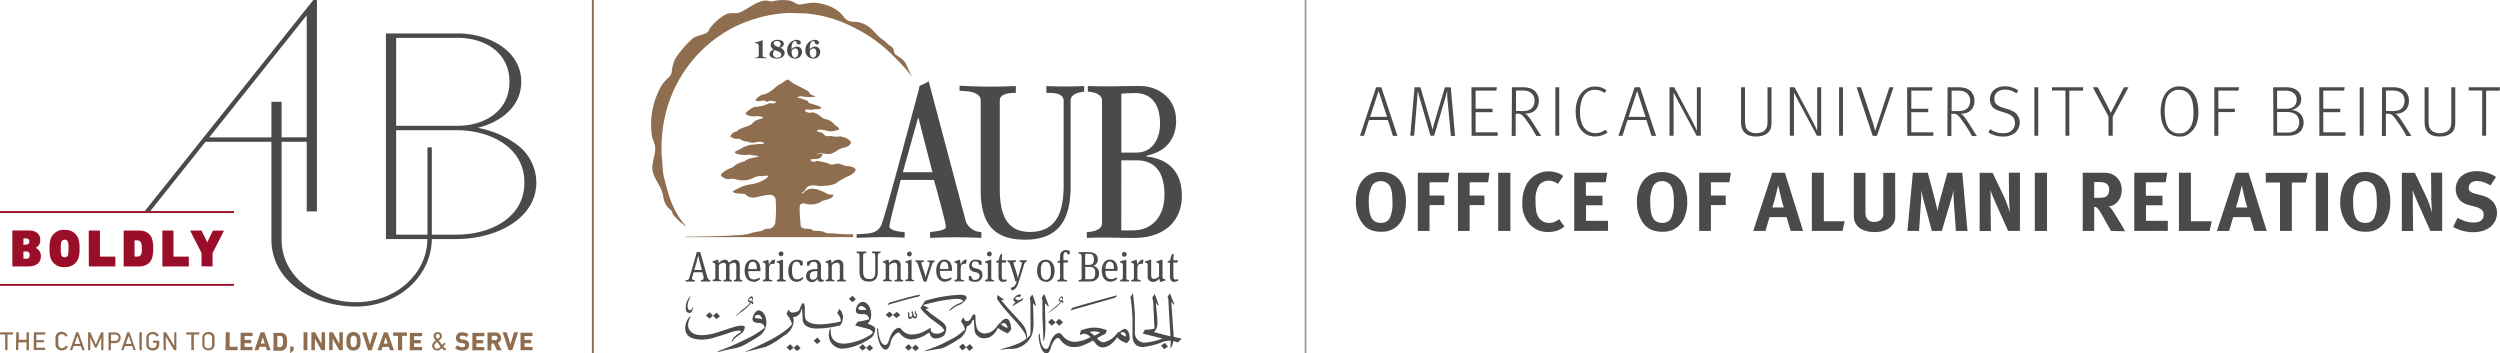 <svg xmlns="http://www.w3.org/2000/svg" viewBox="0 0 687.5 97.09"><defs><style>.cls-1{fill:#4a4a49;}.cls-2{fill:#8f6d4f;}.cls-3{fill:#9a0e29;}.cls-4{fill:#a0a09f;}</style></defs><g id="Layer_2" data-name="Layer 2"><g id="Layer_1-2" data-name="Layer 1"><path class="cls-1" d="M386.63,55.44a11.11,11.11,0,0,1-.91,4.67A6.26,6.26,0,0,1,383.06,63a6,6,0,0,1-1.46.56,7.32,7.32,0,0,1-1.74.17,7.56,7.56,0,0,1-3-.53,5.32,5.32,0,0,1-2.15-1.72,9.37,9.37,0,0,1-1.84-5.93,10.35,10.35,0,0,1,.94-4.56,6.45,6.45,0,0,1,2.67-2.92,5.93,5.93,0,0,1,1.56-.59,7.82,7.82,0,0,1,1.75-.19,7.08,7.08,0,0,1,2.86.56,6.13,6.13,0,0,1,2.18,1.62,7.37,7.37,0,0,1,1.36,2.56A11,11,0,0,1,386.63,55.44Zm-3.71.09a18.86,18.86,0,0,0-.1-2.14,8.43,8.43,0,0,0-.31-1.56,3.11,3.11,0,0,0-.3-.66,2.61,2.61,0,0,0-.55-.66,3.52,3.52,0,0,0-.83-.5,2.81,2.81,0,0,0-1.13-.21,3,3,0,0,0-1.47.38,2.6,2.6,0,0,0-1,1,9.52,9.52,0,0,0-.81,4.38c0,2.77.48,4.5,1.43,5.17a3.13,3.13,0,0,0,1.91.55A2.55,2.55,0,0,0,382.17,60,9.67,9.67,0,0,0,382.92,55.53Z"/><path class="cls-1" d="M398.21,50.12h-5.09v3.66h4.07V56.4h-4.07v7.11H389.9v-16h8.67Z"/><path class="cls-1" d="M409.24,50.12h-5.09v3.66h4.07V56.4h-4.07v7.11h-3.22v-16h8.67Z"/><path class="cls-1" d="M412,63.51v-16h3.36v16Z"/><path class="cls-1" d="M430.22,62.29a6.56,6.56,0,0,1-2,1.14,7.49,7.49,0,0,1-2.43.36,6.6,6.6,0,0,1-5.22-2.21,8.26,8.26,0,0,1-1.93-5.73,10.46,10.46,0,0,1,1.08-5,7,7,0,0,1,2.55-2.72,6.77,6.77,0,0,1,3.57-1,7.56,7.56,0,0,1,2.29.35,5,5,0,0,1,1.76.92l-1.45,2.18a4.27,4.27,0,0,0-2.56-.9,3.49,3.49,0,0,0-1.54.37,3,3,0,0,0-1.17,1,7.47,7.47,0,0,0-.9,4.12,18.17,18.17,0,0,0,.15,2.63,4.86,4.86,0,0,0,.52,1.65A3.29,3.29,0,0,0,426,61.3a3.94,3.94,0,0,0,1.37-.23,4.71,4.71,0,0,0,1.37-.8Z"/><path class="cls-1" d="M432.91,63.51v-16H442l-.41,2.62h-5.47v3.7h4.57v2.62h-4.53v4.28h6.05v2.76Z"/><path class="cls-1" d="M464,55.44a11,11,0,0,1-.91,4.67A6.24,6.24,0,0,1,460.44,63a6,6,0,0,1-1.46.56,7.43,7.43,0,0,1-1.74.17,7.61,7.61,0,0,1-3.05-.53A5.39,5.39,0,0,1,452,61.51a9.43,9.43,0,0,1-1.84-5.93,10.49,10.49,0,0,1,.94-4.56,6.45,6.45,0,0,1,2.67-2.92,6.14,6.14,0,0,1,1.57-.59,7.76,7.76,0,0,1,1.75-.19,7.12,7.12,0,0,1,2.86.56,6.1,6.1,0,0,1,2.17,1.62,7.23,7.23,0,0,1,1.37,2.56A11.31,11.31,0,0,1,464,55.44Zm-3.7.09c0-.83,0-1.54-.1-2.14a8.37,8.37,0,0,0-.32-1.56,3.6,3.6,0,0,0-.29-.66,2.66,2.66,0,0,0-.56-.66,3.45,3.45,0,0,0-.82-.5,2.85,2.85,0,0,0-1.13-.21,2.93,2.93,0,0,0-1.47.38,2.63,2.63,0,0,0-1,1,9.66,9.66,0,0,0-.8,4.38c0,2.77.47,4.5,1.43,5.17a3.13,3.13,0,0,0,1.91.55A2.56,2.56,0,0,0,459.55,60,9.67,9.67,0,0,0,460.3,55.53Z"/><path class="cls-1" d="M475.58,50.12H470.5v3.66h4.07V56.4H470.5v7.11h-3.22v-16H476Z"/><path class="cls-1" d="M492.44,63.51l-1.13-3.79h-4.69l-1.12,3.79h-3.36l5.24-16h3.47l5,16Zm-1.91-6.46-.15-.5c-.07-.23-.15-.51-.24-.83s-.18-.64-.26-1-.16-.65-.22-.92L489,51q0,.14-.12.48c-.06.23-.12.5-.19.79s-.14.61-.23.94-.15.61-.22.87c-.15.58-.29,1.09-.41,1.52s-.27.91-.44,1.45Z"/><path class="cls-1" d="M506.7,63.51h-8.44v-16h3.29V60.84h5.73Z"/><path class="cls-1" d="M521.19,58.29c0,.38,0,.7,0,.94s0,.45,0,.62a3.16,3.16,0,0,1-.06.47c0,.15-.08.31-.14.48a4,4,0,0,1-.54,1,4.28,4.28,0,0,1-1,1,6,6,0,0,1-1.61.73,7.81,7.81,0,0,1-2.24.29,8.23,8.23,0,0,1-3.15-.54,4.08,4.08,0,0,1-2-1.6,3,3,0,0,1-.33-.6,3.2,3.2,0,0,1-.21-.64,5.48,5.48,0,0,1-.11-.77,9.91,9.91,0,0,1,0-1V47.53H513V58a7.66,7.66,0,0,0,.07,1.19,1.93,1.93,0,0,0,.21.72,2.23,2.23,0,0,0,2.18,1.1,2.66,2.66,0,0,0,1.69-.5,2,2,0,0,0,.75-1.36,2.92,2.92,0,0,0,0-.51V47.53h3.27Z"/><path class="cls-1" d="M537.87,63.51l-.6-8.53c0-.51-.06-1-.08-1.39s0-.85,0-1.28c-.09.46-.18.86-.26,1.21s-.2.76-.34,1.25L534,63.51h-2.73L529,55.12c-.11-.4-.22-.86-.34-1.36s-.23-.95-.3-1.38c0,.44,0,.89,0,1.33s0,1-.07,1.45l-.55,8.35h-3.2l1.5-16h4.11l2.1,8c.07.29.14.55.19.77s.1.43.14.62l.12.56c0,.19.07.38.1.58.14-.8.33-1.66.57-2.6l2.17-7.93h4.09l1.43,16Z"/><path class="cls-1" d="M552.24,63.51l-2.74-6.12c-.23-.5-.46-1-.68-1.53l-.63-1.47c-.2-.47-.38-.89-.53-1.28s-.24-.66-.32-.87c0,.29,0,.62.07,1s0,.77,0,1.17,0,.8,0,1.19,0,.75,0,1.09l.09,6.83h-3.1v-16h3.56l3.06,6.39c.4.86.75,1.68,1,2.47s.53,1.48.7,2.06q0-.47-.09-1.05c0-.39-.06-.79-.08-1.19s-.05-.8-.06-1.18,0-.7,0-1l-.07-6.53h3.06v16Z"/><path class="cls-1" d="M559.57,63.51v-16h3.36v16Z"/><path class="cls-1" d="M580.55,63.51c-.16-.26-.29-.49-.4-.69l-.35-.59c-.11-.19-.23-.39-.34-.61s-.25-.46-.41-.73l-1-1.8c-.27-.47-.5-.85-.7-1.15a4.16,4.16,0,0,0-.52-.65,1.26,1.26,0,0,0-.42-.31,1.62,1.62,0,0,0-.51-.14v6.67h-3.15v-16h6a5.37,5.37,0,0,1,1.92.33,4.23,4.23,0,0,1,1.48,1,4.3,4.3,0,0,1,1,1.49,5.3,5.3,0,0,1,.33,1.92,5,5,0,0,1-.28,1.69,4.53,4.53,0,0,1-.75,1.39,3.81,3.81,0,0,1-1.14,1,3,3,0,0,1-1.4.38,3,3,0,0,1,.38.32l.29.35a7.84,7.84,0,0,1,.53.75c.22.33.45.7.7,1.1s.52.83.78,1.27.53.86.76,1.26l.65,1.09c.19.33.33.57.42.74ZM580,52.29a1.84,1.84,0,0,0-1.15-2,2.79,2.79,0,0,0-.75-.17,8.49,8.49,0,0,0-1.07-.06H575.9v4.33H577a7.71,7.71,0,0,0,1.57-.12,1.83,1.83,0,0,0,.85-.41A2.11,2.11,0,0,0,580,52.29Z"/><path class="cls-1" d="M586.93,63.51v-16H596l-.42,2.62h-5.47v3.7h4.58v2.62h-4.54v4.28h6v2.76Z"/><path class="cls-1" d="M607.65,63.51h-8.44v-16h3.29V60.84h5.72Z"/><path class="cls-1" d="M619.93,63.51l-1.13-3.79h-4.69L613,63.51h-3.35l5.24-16h3.47l5,16ZM618,57.05l-.15-.5c-.07-.23-.15-.51-.24-.83s-.18-.64-.26-1-.16-.65-.22-.92L616.5,51q0,.14-.12.48c-.06.23-.12.5-.19.79s-.14.61-.23.94-.15.61-.22.87c-.15.58-.29,1.09-.41,1.52s-.27.91-.44,1.45Z"/><path class="cls-1" d="M634.08,50.19h-3.82V63.51H627V50.19h-3.91V47.53h11.53Z"/><path class="cls-1" d="M636.85,63.51v-16h3.36v16Z"/><path class="cls-1" d="M657.32,55.44a11,11,0,0,1-.91,4.67A6.26,6.26,0,0,1,653.75,63a5.84,5.84,0,0,1-1.46.56,7.28,7.28,0,0,1-1.73.17,7.58,7.58,0,0,1-3-.53,5.32,5.32,0,0,1-2.15-1.72,9.37,9.37,0,0,1-1.84-5.93,10.35,10.35,0,0,1,.94-4.56,6.45,6.45,0,0,1,2.67-2.92,6.07,6.07,0,0,1,1.56-.59,7.82,7.82,0,0,1,1.75-.19,7.08,7.08,0,0,1,2.86.56,6,6,0,0,1,2.18,1.62,7.39,7.39,0,0,1,1.37,2.56A11.31,11.31,0,0,1,657.32,55.44Zm-3.7.09a18.63,18.63,0,0,0-.11-2.14,8.43,8.43,0,0,0-.31-1.56,3.11,3.11,0,0,0-.3-.66,2.61,2.61,0,0,0-.55-.66,3.52,3.52,0,0,0-.83-.5,2.8,2.8,0,0,0-1.12-.21,3,3,0,0,0-1.48.38,2.6,2.6,0,0,0-1,1,9.53,9.53,0,0,0-.8,4.38c0,2.77.47,4.5,1.42,5.17a3.15,3.15,0,0,0,1.91.55A2.57,2.57,0,0,0,652.87,60,9.67,9.67,0,0,0,653.62,55.53Z"/><path class="cls-1" d="M668.35,63.51l-2.74-6.12c-.23-.5-.46-1-.68-1.53l-.63-1.47c-.2-.47-.38-.89-.53-1.28s-.25-.66-.32-.87c0,.29,0,.62.07,1s0,.77,0,1.17,0,.8,0,1.19,0,.75,0,1.09l.09,6.83h-3.1v-16h3.56l3.06,6.39c.4.86.75,1.68,1,2.47s.53,1.48.7,2.06q0-.47-.09-1.05c0-.39-.06-.79-.08-1.19s0-.8-.06-1.18,0-.7,0-1l-.06-6.53h3.06v16Z"/><path class="cls-1" d="M686.67,58.47a5.12,5.12,0,0,1-.47,2.21,4.89,4.89,0,0,1-1.33,1.7,6.12,6.12,0,0,1-2.09,1.1,9.15,9.15,0,0,1-2.71.38,11,11,0,0,1-2.81-.38,11.41,11.41,0,0,1-2.64-1.07l1.2-2.51a13.94,13.94,0,0,0,2.15.94,7,7,0,0,0,2.24.35c1.87,0,2.8-.73,2.8-2.19,0-1-.69-1.68-2.09-2.07l-1.77-.48a6.85,6.85,0,0,1-1.95-.81,3.56,3.56,0,0,1-1.2-1.21,4.54,4.54,0,0,1-.67-2.44,4.77,4.77,0,0,1,.42-2,4.45,4.45,0,0,1,1.17-1.56,5.36,5.36,0,0,1,1.82-1,7.15,7.15,0,0,1,2.32-.36,9.6,9.6,0,0,1,2.87.43,8.44,8.44,0,0,1,2.47,1.18L684.88,51a9.54,9.54,0,0,0-2-.94,5.84,5.84,0,0,0-1.76-.28,2.47,2.47,0,0,0-1.61.52,1.67,1.67,0,0,0-.62,1.32,1.29,1.29,0,0,0,.38,1,3.34,3.34,0,0,0,1.39.63l1.93.53a5.8,5.8,0,0,1,3,1.75A4.49,4.49,0,0,1,686.67,58.47Z"/><path class="cls-1" d="M378.43,24h1.44l4.43,13.37h-1.25L381.67,33h-5.19l-1.38,4.34H374Zm3,8.13L379.11,25l-2.32,7.14Z"/><path class="cls-1" d="M389,24h1.62l2.9,10c.13.46.23.85.31,1.19l.12.57s0-.23.11-.56.16-.7.28-1.1l3-10.08h1.62l1.18,13.37H399L398,26.71c0-.05,0-.17,0-.35a5.54,5.54,0,0,1,0-.59c0-.21,0-.4,0-.56s0-.26,0-.28l-.06.21c0,.11-.06.24-.11.41s-.09.33-.13.52-.1.37-.15.54l-3.16,10.72h-1l-3-10.41c-.1-.32-.18-.59-.23-.81s-.1-.39-.14-.52-.07-.25-.09-.35a1.83,1.83,0,0,0-.06-.25l-.12,1.91-.86,10.43h-1.07Z"/><path class="cls-1" d="M404.65,24h7l-.15.91h-5.7v5h4.66v.95h-4.66v5.54h6.07v.95h-7.18Z"/><path class="cls-1" d="M415.78,24h2.77a7.54,7.54,0,0,1,2.07.22,3.6,3.6,0,0,1,1.24.62,2.35,2.35,0,0,1,.46.44,4.31,4.31,0,0,1,.42.63,3.52,3.52,0,0,1,.31.79,3.6,3.6,0,0,1,.12,1,3.93,3.93,0,0,1-.27,1.5,3,3,0,0,1-.74,1.13A3.26,3.26,0,0,1,421,31a4.39,4.39,0,0,1-1.49.24h-.14a3.73,3.73,0,0,1,.44.29,3.44,3.44,0,0,1,.4.37,5.47,5.47,0,0,1,.4.5q.21.28.48.69l.75,1.16.82,1.29.72,1.14.46.7h-1.38l-.42-.79c-.22-.38-.47-.81-.77-1.29s-.62-1-1-1.49-.67-1-1-1.4a4.9,4.9,0,0,0-.8-.83,1.71,1.71,0,0,0-1.06-.32h-.6v6.12h-1.09Zm2.75,6.55a6.13,6.13,0,0,0,1.56-.17,2.72,2.72,0,0,0,1-.49,2.28,2.28,0,0,0,.64-.86A3.32,3.32,0,0,0,422,27.6a2.64,2.64,0,0,0-.37-1.38,2.36,2.36,0,0,0-.9-.88,3,3,0,0,0-.86-.33,5.71,5.71,0,0,0-1.29-.12h-1.69v5.62Z"/><path class="cls-1" d="M427.72,24h1.07V37.33h-1.07Z"/><path class="cls-1" d="M438.62,37.53a5.11,5.11,0,0,1-2.07-.42,4.91,4.91,0,0,1-1.78-1.41,6.08,6.08,0,0,1-1.1-2.22,10.37,10.37,0,0,1-.36-2.8,10.23,10.23,0,0,1,.31-2.52,7.15,7.15,0,0,1,.88-2.06,5,5,0,0,1,1.76-1.69,4.56,4.56,0,0,1,2.36-.61,5,5,0,0,1,3.19,1.05l-.58.73A4.37,4.37,0,0,0,440,24.9a4.57,4.57,0,0,0-1.39-.2,3.56,3.56,0,0,0-2,.55,3.9,3.9,0,0,0-1.37,1.63,7.67,7.67,0,0,0-.53,1.71,10.83,10.83,0,0,0-.21,2.25,9.76,9.76,0,0,0,.18,2,5.55,5.55,0,0,0,.5,1.49,3.85,3.85,0,0,0,1.53,1.75,4.13,4.13,0,0,0,2.06.53,4.36,4.36,0,0,0,1.42-.23,5.46,5.46,0,0,0,1.29-.7l.61.76a6.33,6.33,0,0,1-1.65.81A6.23,6.23,0,0,1,438.62,37.53Z"/><path class="cls-1" d="M449.52,24H451l4.43,13.37h-1.25L452.75,33h-5.18l-1.39,4.34h-1.11Zm3,8.13L450.2,25l-2.32,7.14Z"/><path class="cls-1" d="M459.12,24h1.3l5.09,9.57.39.8c.14.27.27.52.37.75s.19.42.26.58a2,2,0,0,0,.11.25l0-.37c0-.26,0-.57,0-.92s0-.71,0-1.09,0-.68,0-.91l0-8.66h1.09V37.33h-1.17l-5.07-9.47q-.57-1.08-.9-1.74l-.35-.74s0,.14,0,.33,0,.46,0,.75,0,.6,0,.92,0,.59,0,.81l0,9.14h-1.13Z"/><path class="cls-1" d="M482.91,37.53a5,5,0,0,1-2.28-.43,3.39,3.39,0,0,1-1.33-1.25,2.94,2.94,0,0,1-.42-1.16,8.33,8.33,0,0,1-.09-1.18V24h1.09v9.16a8.25,8.25,0,0,0,.09,1.19,3.09,3.09,0,0,0,.3,1,2.06,2.06,0,0,0,.33.43,2.55,2.55,0,0,0,.54.41,3,3,0,0,0,.77.31,4.64,4.64,0,0,0,1,.11,4,4,0,0,0,1.58-.26,2.24,2.24,0,0,0,1-.71,2.65,2.65,0,0,0,.47-1,7.12,7.12,0,0,0,.11-1.26V24h1.1v9.49A7,7,0,0,1,487,35.2a2.62,2.62,0,0,1-.73,1.22,3.83,3.83,0,0,1-1.34.82A6,6,0,0,1,482.91,37.53Z"/><path class="cls-1" d="M492.2,24h1.31l5.09,9.57.39.8c.14.27.26.52.37.75l.25.58a.89.89,0,0,0,.12.25l0-.37c0-.26,0-.57,0-.92s0-.71,0-1.09,0-.68,0-.91l0-8.66h1.09V37.33h-1.17l-5.07-9.47-.89-1.74c-.2-.4-.32-.65-.36-.74s0,.14,0,.33,0,.46,0,.75,0,.6,0,.92,0,.59,0,.81l0,9.14H492.2Z"/><path class="cls-1" d="M505.75,24h1.07V37.33h-1.07Z"/><path class="cls-1" d="M510.56,24h1.21L515,33.61c.08.23.15.47.22.72l.2.71c.06.23.11.44.15.62s.08.31.11.39q0-.19.24-.84l.48-1.46L519.59,24h1.13l-4.56,13.37H515Z"/><path class="cls-1" d="M524.46,24h7l-.16.91h-5.69v5h4.66v.95h-4.66v5.54h6.06v.95h-7.17Z"/><path class="cls-1" d="M535.58,24h2.77a7.57,7.57,0,0,1,2.08.22,3.69,3.69,0,0,1,1.24.62,2.67,2.67,0,0,1,.46.44,4.31,4.31,0,0,1,.42.63,3.52,3.52,0,0,1,.31.79,3.62,3.62,0,0,1,.11,1,3.93,3.93,0,0,1-.26,1.5,3,3,0,0,1-.74,1.13,3.26,3.26,0,0,1-1.15.7,4.44,4.44,0,0,1-1.49.24h-.14a4.78,4.78,0,0,1,.44.29,3.44,3.44,0,0,1,.4.37c.13.15.26.31.4.5s.3.42.48.69l.75,1.16.82,1.29.72,1.14c.21.34.37.57.46.7h-1.39c-.06-.14-.2-.4-.42-.79s-.47-.81-.77-1.29-.62-1-1-1.49-.67-1-1-1.4a4.54,4.54,0,0,0-.8-.83,1.66,1.66,0,0,0-1.05-.32h-.6v6.12h-1.1Zm2.75,6.55a6,6,0,0,0,1.56-.17,2.77,2.77,0,0,0,1-.49,2.39,2.39,0,0,0,.64-.86,3.32,3.32,0,0,0,.25-1.39,2.55,2.55,0,0,0-.37-1.38,2.27,2.27,0,0,0-.89-.88,3.09,3.09,0,0,0-.86-.33,5.77,5.77,0,0,0-1.29-.12H536.7v5.62Z"/><path class="cls-1" d="M550.81,37.55a7.75,7.75,0,0,1-2.11-.28,7.31,7.31,0,0,1-1.89-.87l.49-.88a5.87,5.87,0,0,0,3.51,1.11,5.24,5.24,0,0,0,1.29-.14,3.08,3.08,0,0,0,1-.5,2.55,2.55,0,0,0,1-2.17,2.3,2.3,0,0,0-.69-1.77,3.81,3.81,0,0,0-.81-.58,5.39,5.39,0,0,0-1-.39l-1.34-.43a9.87,9.87,0,0,1-1.33-.51,3.12,3.12,0,0,1-.9-.64,3,3,0,0,1-.6-1,3.6,3.6,0,0,1-.2-1.2,3.37,3.37,0,0,1,.31-1.47,3.21,3.21,0,0,1,.84-1.12,4.06,4.06,0,0,1,1.29-.72,5,5,0,0,1,1.62-.26,6.24,6.24,0,0,1,2,.3,6.56,6.56,0,0,1,1.72.85l-.48.8a7.79,7.79,0,0,0-1.54-.79,4.94,4.94,0,0,0-1.6-.24,3.37,3.37,0,0,0-2.11.63,2.19,2.19,0,0,0-.82,1.81,3,3,0,0,0,.12.87,1.6,1.6,0,0,0,.45.73,4.37,4.37,0,0,0,1.77.91l1.47.47a7.37,7.37,0,0,1,1.28.53,3.33,3.33,0,0,1,1,.74,3.67,3.67,0,0,1,.63,1.05,3.45,3.45,0,0,1,.25,1.29,3.66,3.66,0,0,1-.42,1.73,3.69,3.69,0,0,1-1.2,1.35A5.13,5.13,0,0,1,550.81,37.55Z"/><path class="cls-1" d="M559.45,24h1.07V37.33h-1.07Z"/><path class="cls-1" d="M568,24.89h-3.7V24h8.6l-.08.93h-3.75V37.33H568Z"/><path class="cls-1" d="M579.82,32,575.51,24h1.37l3,5.79c0,.09.14.27.25.53l.33.72.63-1.25,3-5.79h1.25L581,32.09v5.24h-1.15Z"/><path class="cls-1" d="M599.28,37.55a4.58,4.58,0,0,1-1.26-.16,4.19,4.19,0,0,1-1-.42,4.3,4.3,0,0,1-.84-.61,5.07,5.07,0,0,1-.66-.74,6.56,6.56,0,0,1-1-2.14,11.46,11.46,0,0,1,0-5.58,7.3,7.3,0,0,1,.9-2.07,4.85,4.85,0,0,1,1.55-1.47,4.39,4.39,0,0,1,2.37-.6,4.62,4.62,0,0,1,1.51.22,4.53,4.53,0,0,1,1.15.54,4.29,4.29,0,0,1,.84.72,6.14,6.14,0,0,1,1.43,2.82,12.36,12.36,0,0,1,.28,2.74,9.9,9.9,0,0,1-.4,3,5.76,5.76,0,0,1-1.22,2.11,5.91,5.91,0,0,1-1.45,1.18A4.16,4.16,0,0,1,599.28,37.55Zm.06-.86a3.12,3.12,0,0,0,1.78-.46,3.86,3.86,0,0,0,1.12-1.08,5.3,5.3,0,0,0,.72-1.67A10.73,10.73,0,0,0,603.2,31a14.07,14.07,0,0,0-.19-2.52,6.29,6.29,0,0,0-.55-1.79,3.5,3.5,0,0,0-.46-.72,3.4,3.4,0,0,0-.67-.64,3.53,3.53,0,0,0-.91-.46,3.86,3.86,0,0,0-1.18-.17,3.36,3.36,0,0,0-2,.55,3.64,3.64,0,0,0-1.19,1.26,6.37,6.37,0,0,0-.56,1.68,11.43,11.43,0,0,0-.2,2.26,12.37,12.37,0,0,0,.25,2.63A7.44,7.44,0,0,0,596.2,35a3.56,3.56,0,0,0,1.21,1.2A3.41,3.41,0,0,0,599.34,36.69Z"/><path class="cls-1" d="M608.94,24h6.81l-.18.91h-5.52v5h4.55v.91h-4.55v6.53h-1.11Z"/><path class="cls-1" d="M625.13,24h2.28c.54,0,1,0,1.39,0s.71.05,1,.08a4.5,4.5,0,0,1,.67.15,3.52,3.52,0,0,1,.52.21,3.14,3.14,0,0,1,1.35,1.14,3,3,0,0,1,.5,1.7,2.77,2.77,0,0,1-.66,1.84,3.73,3.73,0,0,1-1.95,1.11,5,5,0,0,1,1.14.28,3.55,3.55,0,0,1,.81.46,2.88,2.88,0,0,1,1,1.2,3.75,3.75,0,0,1,.31,1.51,3.66,3.66,0,0,1-.55,2,3.16,3.16,0,0,1-1.55,1.26l-.53.18a5.91,5.91,0,0,1-.59.13c-.23,0-.51.06-.84.08l-1.24,0h-3Zm3.52,5.89a3.4,3.4,0,0,0,2.09-.53,2.25,2.25,0,0,0,.58-.73,2.57,2.57,0,0,0,.26-1.18,2.4,2.4,0,0,0-.34-1.32,2.45,2.45,0,0,0-1-.85,3.35,3.35,0,0,0-.81-.26,5.59,5.59,0,0,0-1.08-.09H626.2v5Zm.16,6.57a6.94,6.94,0,0,0,1.26-.09A3.23,3.23,0,0,0,631,36a2.16,2.16,0,0,0,1-1,3.23,3.23,0,0,0,.28-1.39,2.78,2.78,0,0,0-.38-1.47,2.08,2.08,0,0,0-1-.93,5.45,5.45,0,0,0-1-.32,6.28,6.28,0,0,0-1.16-.09H626.2v5.64Z"/><path class="cls-1" d="M637.79,24h7l-.16.91H638.9v5h4.66v.95H638.9v5.54H645v.95h-7.17Z"/><path class="cls-1" d="M648.92,24H650V37.33h-1.07Z"/><path class="cls-1" d="M655.07,24h2.77a7.57,7.57,0,0,1,2.08.22,3.69,3.69,0,0,1,1.24.62,2.67,2.67,0,0,1,.46.44,6.88,6.88,0,0,1,.42.63,3.52,3.52,0,0,1,.31.79,4.08,4.08,0,0,1,.11,1,3.93,3.93,0,0,1-.26,1.5,3,3,0,0,1-.74,1.13,3.26,3.26,0,0,1-1.15.7,4.44,4.44,0,0,1-1.49.24h-.14a4.78,4.78,0,0,1,.44.29,3.44,3.44,0,0,1,.4.37c.13.15.26.31.4.5s.29.42.48.69l.75,1.16.82,1.29.72,1.14c.21.34.37.57.46.7h-1.39c-.06-.14-.2-.4-.42-.79s-.47-.81-.77-1.29-.62-1-1-1.49-.68-1-1-1.4a4.54,4.54,0,0,0-.8-.83,1.66,1.66,0,0,0-1.05-.32h-.6v6.12h-1.1Zm2.75,6.55a6,6,0,0,0,1.56-.17,2.77,2.77,0,0,0,1-.49A2.39,2.39,0,0,0,661,29a3.32,3.32,0,0,0,.25-1.39,2.55,2.55,0,0,0-.37-1.38,2.27,2.27,0,0,0-.89-.88,3.09,3.09,0,0,0-.86-.33,5.77,5.77,0,0,0-1.29-.12h-1.7v5.62Z"/><path class="cls-1" d="M670.88,37.53a4.93,4.93,0,0,1-2.27-.43,3.35,3.35,0,0,1-1.34-1.25,2.94,2.94,0,0,1-.42-1.16,8.33,8.33,0,0,1-.09-1.18V24h1.1v9.16a9.91,9.91,0,0,0,.08,1.19,2.86,2.86,0,0,0,.31,1,2.06,2.06,0,0,0,.33.43,2.26,2.26,0,0,0,.53.41,3.17,3.17,0,0,0,.77.31,4.73,4.73,0,0,0,1.06.11,4,4,0,0,0,1.58-.26,2.27,2.27,0,0,0,1-.71,2.52,2.52,0,0,0,.47-1,6.27,6.27,0,0,0,.12-1.26V24h1.09v9.49A6.58,6.58,0,0,1,675,35.2a2.54,2.54,0,0,1-.73,1.22,3.88,3.88,0,0,1-1.33.82A6,6,0,0,1,670.88,37.53Z"/><path class="cls-1" d="M682.6,24.89h-3.7V24h8.6l-.08.93h-3.74V37.33H682.6Z"/><rect class="cls-2" x="162.77" width="0.52" height="97.08"/><path class="cls-2" d="M250.39,20.3h0c-.91-1.66-1-2.78-2-3.76a14.18,14.18,0,0,0-2-1.45c-.41-.37-.35-.26-.53-.84a2,2,0,0,0-.86-1.54c-.29-.26-.63-.32-.89-.62a10.24,10.24,0,0,0-1.91-1.57c-1.86-1.55-2.56-3.4-5.76-4.35-1.46-.39-3,.31-4.38-1.5-1.73-2.39-4.47-3.41-7.22-3.85-1.86-.36-4.46.56-5.23.4S218.35.49,217.11.15a12.26,12.26,0,0,0-4.91.27c-.39,0-.46-.07-1-.22-2.59-.38-5.21,2.13-7.75,3.23-1.21.43-1.76,0-3.24.31-1.94.58-4.18,3-4.77,3.72S195,8.66,194.35,9c-1.36.8-3.06.71-4.25,1.91a30.52,30.52,0,0,0-4.43,5.26,10.25,10.25,0,0,0-.93,3.51c-.27,1.68-1.26,1.53-2.79,3.8a21.49,21.49,0,0,0-2.66,14c.31,1.41,1,2.18.88,3.73-.13,2.29-1.29,4.29-.49,6.63.9,2.52,2.35,3.43,2.79,6.72a5.46,5.46,0,0,0,2.09,3.29c.41.4.31,1,.85,1.56a22.79,22.79,0,0,0,2.3,2.18,3,3,0,0,1,.55.47,1.24,1.24,0,0,0,.22.2c.05,0,.09,0,.11,0s0-.05,0-.08c-3.4-4-4.59-7.79-5.79-12.65-.68-2.18-.53-4.31-.83-6.61a40.14,40.14,0,0,1,.9-10.86A36.42,36.42,0,0,1,201.66,7.56a37.79,37.79,0,0,1,15.28-4l4.43.11a35.45,35.45,0,0,1,14.51,4.47l.06,0A40,40,0,0,1,245.29,15l1.87,1.89a39.63,39.63,0,0,1,3.3,3.81c.1.13.08.13.1.13.24.05-.1-.28-.17-.53"/><path class="cls-2" d="M234.58,64.4a27.52,27.52,0,0,1-3.28-.05c-.46,0-1.35-.1-1.61-.13-1.3-.14-1.85.12-2.84-.28-1.41-.8-2.72-.19-3.35-.62-.7-.61-1.58-.25-2.37-.49-.34-.11-.89-.22-.94-.8s-.56-5.46-.06-5.82c1.05-.73,1.74.18,3.06,0a5,5,0,0,0,2.88-.92c1-.37,3-.6,3.1-1.68,0-.29-1.14.11-1.64-.33-3.2-1.59-4.66-1.87-6.26-.59A1,1,0,0,0,221,53c-.19.22-.36.2-.44.12s0-.17.07-.2c.7-.26,1.21-1.5,1.49-1.6,1.81-.82,2.6.13,4.73-.25a7,7,0,0,0,3.06-.66,19.46,19.46,0,0,1,3.2-1.89c1.06-.38,2.29-1.34,2.2-1.88-.45-.85-1.61-.94-2.75-1-.39-.18-.93-.31-1.13-.4-1.46-.63-2,.21-2.94,0a10.27,10.27,0,0,0-3.11-.87c-1.38-.44-1.09.67-2.38-.19-.36-1.07,2.68.46,3.22-1.8-1-.33-3,.68-1.15-.15,1.79-.28,1.66.4,3.61,0,.34-.13.64-.29.95-.43a6.25,6.25,0,0,1,2.71-1.26,2.47,2.47,0,0,0,1.72-1.28c.09-.25-.95-1.41-2.41-1.6-1.06-.49-.58.27-3.14-.27a4,4,0,0,1-1.38,0,2.63,2.63,0,0,1-.82-.69c-.43-.38-1.35-.38-1.73-.7.91-.86,2.58.08,4,.14.5-.12,2.06-.22,2.2-.72-.2-.51-1.28-1-1.54-1.42a3.76,3.76,0,0,0-2.42-1.26c-.59-.09-1.52-1.32-2.91-1.74-.51-.18-1,.07-1.49,0-.65-.12-1.12-.53-1.08-.62.44-.57,1.59,0,2.15-.25.31-.12,2.43,0,2.37-.47-.75-.8-2.39-.85-3.73-1.54.92-.22-1.42-.85-1.62-.95a3.14,3.14,0,0,0-1.05-.27c-.11,0-.17-.08-.17-.1s0-.09.06-.11a1.45,1.45,0,0,0,.25-.07,2.54,2.54,0,0,1,.88-.14,13.29,13.29,0,0,0,2.76.21c.21-.06.94.05.9-.25,0-.11-.69-.14-1.14-.45s-.51-.8-.95-1.05c-1.43-.77-3-1.52-3.7-1.9s-1.31-1.11-1.86-1.16A11.49,11.49,0,0,0,214.85,23a9.17,9.17,0,0,0-1.46.89,9.89,9.89,0,0,1-1.71,1.34,4.13,4.13,0,0,1-2,.79c-.44.05-1.88,1.13-1.88,1.51.37.62,1.65.06,2.3.12s.57.36,1,.34a1.63,1.63,0,0,1,1.51-.18,6.15,6.15,0,0,0,.91.12c.08.11-.48.45-.69.5-.48.09-1-.2-1.71.12a13.24,13.24,0,0,1-1.28.52,7.73,7.73,0,0,1-1,.16,1,1,0,0,0-.32.11c-.26.19-.53,0-.78,0a4.07,4.07,0,0,0-1.43.68A5.63,5.63,0,0,0,205,31.2c0,.25.81.63,1.31.7s.83.11.92.11a.85.85,0,0,0,.26,0c1.61-.2,2.61.25,2.33.45a8.46,8.46,0,0,1-1.27.4,3.63,3.63,0,0,0-1.69,1.12c-1,1-2.83.8-4.38,2.22a1.93,1.93,0,0,0-1.62,1.32c0,.11.48.37,1.07.58s1,0,1.38.08a8.09,8.09,0,0,0,1.29.63,6.34,6.34,0,0,1,1.44.29c1.94.55,2.56-.75,4.13.28.12.26-2,.21-2.19.27-.8.28-1.09-.08-2.22.35a16.51,16.51,0,0,0-1.57.61c-.62.53-2.21.93-2.1,1.37.12.24.94.46,1.52.55a6.16,6.16,0,0,0,2.21,0c.75-.06.63.14,1.47.21a4.13,4.13,0,0,1,1.06.19s.19,0,.25,0,0,.19-.2.19c-.75.23-2.72.31-3.69,1.27A6.07,6.07,0,0,0,201.53,46a8.63,8.63,0,0,0-2.45,1.23c-.28.29-.92.61-.83,1s1.38,1,1.59,1c.54.14,1.6-.21,2.27,0a6.59,6.59,0,0,0,4.07.09,13.87,13.87,0,0,0,1.44-.6,3.69,3.69,0,0,1,1.9-.27c.47,0,1.56-.33,1.71,0-.13.42-.73.85-2.12,1.5a10.78,10.78,0,0,1-2.43.71,11,11,0,0,0-3.2.9c-.45.35-1.9.79-1.94,1.2.6.61,2.49.44,3.19.56.68.38.82.86,2,1s2.94-.63,4.76-.74a1.54,1.54,0,0,1,1.29.35c.42.43.38.31.5.81a32.67,32.67,0,0,1-.1,6.62,2.1,2.1,0,0,1-2.28,1.56c-.69,0-1,.53-1.92.69a16.35,16.35,0,0,0-3.27.75,23.07,23.07,0,0,1-3.79.35c-.86.08-2.76.18-6.11.26l-6.43.12h-.74c-.06,0-.11,0-.11.07h0a.09.09,0,0,0,.1.06h46Z"/><path class="cls-1" d="M209.76,72.24c.62,0,.76.15.76,1v2.89c0,.67-.13.78-.73.82v.41h2.58V77c-.79,0-.9-.15-.9-.82V74.08c0-1.15.29-1.53,1.15-1.53a.62.62,0,0,1,.32.06l.24-1.17a1.07,1.07,0,0,0-.32,0c-.57,0-1,.56-1.42,1.37a4.07,4.07,0,0,0-.19-1.34h-.15l-1.34.47ZM207,72c.8,0,1.12.55,1.12,2h-2.33c.07-1.5.5-2,1.21-2m.17,5.55a2.84,2.84,0,0,0,1.86-.81l-.22-.4a2.61,2.61,0,0,1-1.39.5c-1.1,0-1.62-.56-1.64-2.27h3.34V74.2c0-1.79-.78-2.81-2.1-2.81s-2.25,1.11-2.25,3,.9,3.07,2.4,3.07m3.55-61.67c-1-.06-1-.19-1-.87V11a5.88,5.88,0,0,1-2.06.63v.21c.74,0,1,.36,1,.93v2c0,1-.25,1-1,1.09V16h3.06Zm-14,57.42v2.89c0,.67-.14.78-.73.82v.41h2.36V77c-.6,0-.68-.16-.68-.74V72.94a1.87,1.87,0,0,1,1.34-.68c.47,0,.65.27.65,1v3c0,.58-.08.71-.69.74v.41h2.27V77c-.51,0-.63-.16-.63-.74V72.83a1.7,1.7,0,0,1,1.23-.57c.46,0,.64.27.64,1v3c0,.58-.07.71-.68.74v.41h2.32V77c-.56,0-.68-.15-.68-.82V73c0-1-.57-1.58-1.32-1.58a2.34,2.34,0,0,0-1.64.92,1.18,1.18,0,0,0-1.19-.92,2.32,2.32,0,0,0-1.66,1,3.23,3.23,0,0,0-.18-1h-.15l-1.34.47v.35c.61,0,.76.15.76,1m-5.28-.74c.29-1.07.45-1.77.57-2.25h0c.07.36.26,1.22.54,2.25l.47,1.75h-2.1ZM191.09,77c-.54,0-.77-.09-.77-.43a1.52,1.52,0,0,1,.07-.42l.34-1.27h2.41l.35,1.27a1.84,1.84,0,0,1,0,.36c0,.34-.21.47-.71.49v.42h2.56V77c-.54,0-.69-.37-.88-1l-1.9-6.68h-.94l-1.92,6.7c-.23.79-.4,1-.91,1h-.25v.42h2.5Zm63.66.48,1.51-4.63c.2-.64.34-.77.76-.83v-.4h-2V72c.5,0,.67.12.67.36a1.56,1.56,0,0,1-.07.34l-.83,2.64c-.1.36-.22.87-.25,1h0c-.06-.33-.18-.83-.24-1l-.85-2.63a1.32,1.32,0,0,1-.08-.36c0-.22.17-.31.68-.34v-.4h-2.33V72c.41.06.55.2.76.83L254,77.43Zm-30-1.42a1.39,1.39,0,0,1-1.14.86c-.61,0-.9-.26-.9-1.1s.51-1.26,1.71-1.26l.36,0Zm-.82-4.61a4.2,4.2,0,0,0-2,.6v1h.66A1.11,1.11,0,0,1,223.84,72c.74,0,.95.46.95,1.47V74h-.36c-1.65,0-2.75.48-2.75,1.9a1.56,1.56,0,0,0,1.69,1.68,1.66,1.66,0,0,0,1.43-.94c.06.5.21.84,1,.84a2,2,0,0,0,.72-.13v-.39c-.68-.06-.78-.22-.78-1.1,0-1.07.05-2.09.05-2.44,0-1.38-.65-2-1.83-2M213.07,13.78l.67.26c.47.18,1.12.39,1.12,1s-.62.83-1.09.83a1.06,1.06,0,0,1-1.19-1.11,1.25,1.25,0,0,1,.49-1m.55-2.49c.51,0,1.06.24,1.06.82a1,1,0,0,1-.54.89c-.49-.18-1.39-.43-1.39-1.08,0-.45.48-.63.87-.63m-2,3.57c0,1,1.19,1.27,2,1.27,1.52,0,2.15-.89,2.15-1.56s-.54-1.12-1.17-1.43c.47-.18.94-.49.94-1.05,0-.86-1-1.13-1.72-1.13-.89,0-1.88.46-1.88,1.47a1.38,1.38,0,0,0,.8,1.17c-.48.28-1.1.62-1.1,1.26m16.15,58.39v2.89c0,.67-.14.78-.74.82v.41h2.42V77c-.65,0-.73-.16-.73-.74V73a1.84,1.84,0,0,1,1.45-.74c.5,0,.76.27.76,1v3c0,.58-.07.71-.73.74v.41h2.37V77c-.56,0-.68-.15-.68-.82V73a1.39,1.39,0,0,0-1.42-1.58,2.3,2.3,0,0,0-1.79,1,3.62,3.62,0,0,0-.18-1h-.16l-1.34.47v.35c.62,0,.77.15.77,1m-4.07-59.93c.6,0,.79.67.79,1.15s-.2,1.39-.9,1.39c-.87,0-.91-1.25-.91-1.88a1.44,1.44,0,0,1,1-.66m-.15,2.81a1.83,1.83,0,0,0,2-1.83,1.37,1.37,0,0,0-1.41-1.47,2,2,0,0,0-1.48.74c0-1.83.56-2.28,1.05-2.28s.2.94,1,.94a.49.49,0,0,0,.52-.48c0-.6-.77-.79-1.24-.79a2.77,2.77,0,0,0-2.51,2.85,2.17,2.17,0,0,0,2.07,2.32M219.15,72c.58,0,.78.31.89,1h.71V71.89a2.55,2.55,0,0,0-1.57-.46c-1.37,0-2.4,1.08-2.4,3.13s1.06,2.94,2.35,2.94a2.26,2.26,0,0,0,1.81-1l-.28-.33a1.82,1.82,0,0,1-1.39.65c-1,0-1.46-.64-1.46-2.53s.55-2.35,1.34-2.35m-3.7-2.2a.66.66,0,1,0-.65.74.69.69,0,0,0,.65-.74M213.65,77v.41h2.43V77c-.67,0-.74-.15-.74-.82V71.42h-.16l-1.56.47v.35c.62,0,.77.15.77,1v2.89c0,.67-.14.78-.74.82m5.07-63.64c.6,0,.79.67.79,1.15s-.2,1.39-.9,1.39c-.87,0-.91-1.25-.91-1.88a1.46,1.46,0,0,1,1-.66m-.15,2.81a1.83,1.83,0,0,0,2-1.83,1.36,1.36,0,0,0-1.41-1.47,2,2,0,0,0-1.48.74c0-1.83.57-2.28,1.05-2.28s.2.94,1,.94a.48.48,0,0,0,.52-.48c0-.6-.76-.79-1.23-.79a2.77,2.77,0,0,0-2.52,2.85,2.17,2.17,0,0,0,2.07,2.32M287.6,72c.9,0,1.4.78,1.4,2.59,0,1.52-.46,2.37-1.36,2.37s-1.41-.81-1.41-2.6c0-1.46.31-2.36,1.37-2.36m0,5.54c1.4,0,2.41-1.12,2.41-3s-.88-3.11-2.42-3.11-2.39,1.14-2.39,3,1,3.06,2.4,3.06m-46.2-7c0-.68.12-.88.75-.9v-.41h-2.34v.41c.75,0,.89.22.89.9v4.17c0,1.47-.44,2.07-1.61,2.07-1.35,0-1.73-.67-1.73-2.24v-4c0-.68.13-.88.89-.9v-.41h-2.67v.41c.64,0,.78.22.78.9v4.26c0,1.75.85,2.69,2.59,2.69,1.58,0,2.45-.83,2.45-2.78ZM304,73.94c.08-1.5.51-2,1.22-2s1.12.55,1.12,2Zm3.33.26c0-1.79-.77-2.81-2.09-2.81s-2.25,1.11-2.25,3,.9,3.07,2.4,3.07a2.84,2.84,0,0,0,1.86-.81l-.22-.4a2.61,2.61,0,0,1-1.39.5c-1.1,0-1.63-.56-1.65-2.27h3.34Zm-56.59-4.43a.66.66,0,1,0-.65.74.69.69,0,0,0,.65-.74M270.92,77v.41h2.41V77c-.66,0-.73-.15-.73-.82V71.42h-.16l-1.56.47v.35c.62,0,.77.15.77,1v2.89c0,.67-.14.78-.73.82m43-4.41a.66.66,0,0,1,.33.06l.23-1.17a1,1,0,0,0-.31,0c-.57,0-1,.56-1.43,1.37a4.15,4.15,0,0,0-.18-1.34h-.16l-1.34.47v.35c.62,0,.77.15.77,1v2.89c0,.67-.14.78-.74.82v.41h2.58V77c-.78,0-.89-.15-.89-.82V74.08c0-1.15.28-1.53,1.14-1.53m3.14,5a2.2,2.2,0,0,0,1.74-1,4.14,4.14,0,0,0,.24,1h.15l1.27-.42v-.36c-.62,0-.76-.14-.76-1V71.42h-.23l-1.46.47v.35c.58,0,.73.15.73,1v2.69a1.74,1.74,0,0,1-1.39.75c-.5,0-.78-.22-.78-1V71.42h-.24l-1.45.47v.35c.57,0,.73.15.73,1v2.69a1.38,1.38,0,0,0,1.45,1.57m-18.62-4.1h1.15c1.26,0,1.59.45,1.59,1.65s-.29,1.73-1.41,1.73h-1.33Zm0-3.6h1c1,0,1.38.42,1.38,1.56,0,1-.33,1.48-1.34,1.48h-1.08ZM296.61,77v.42h3.11c1.35,0,2.52-.66,2.52-2.24a2,2,0,0,0-1.69-2.08v0a1.64,1.64,0,0,0,1.33-1.76c0-1.3-.76-2-2.62-2h-2.65v.41c.71,0,.84.22.84.9v5.51c0,.67-.13.87-.84.89m13.24-7.18a.66.66,0,1,0-.65.74.69.69,0,0,0,.65-.74M308.06,77v.41h2.42V77c-.66,0-.74-.15-.74-.82V71.42h-.15l-1.57.47v.35c.62,0,.77.15.77,1v2.89c0,.67-.14.78-.73.82m-15-7.63c.29,0,.43.23.48.61h.64V69a2.41,2.41,0,0,0-1-.22,1.58,1.58,0,0,0-1.67,1.71v1.11l-.66.27v.38h.66v3.92c0,.67-.13.78-.73.82v.41h2.62V77c-.82,0-.94-.18-.94-.82V72.22h1.12l.14-.65h-1.27V70.45c0-.81.23-1.12.63-1.12m-17.92.61a5.55,5.55,0,0,0-.5,1.63l-.7.27v.38h.63v3.72c0,1.18.48,1.59,1.27,1.59a2,2,0,0,0,1-.3l-.09-.43a1.77,1.77,0,0,1-.59.12c-.53,0-.68-.21-.68-1.14V72.22h1.12l.14-.65h-1.24c0-.6,0-1.34.09-1.77Zm-32.33,7v.41h2.42V77c-.66,0-.73-.16-.73-.74V73a1.84,1.84,0,0,1,1.45-.74c.5,0,.76.27.76,1v3c0,.58-.07.71-.73.74v.41h2.37V77c-.56,0-.69-.15-.69-.82V73a1.38,1.38,0,0,0-1.41-1.58,2.3,2.3,0,0,0-1.79,1,3.62,3.62,0,0,0-.18-1h-.16l-1.34.47v.35c.62,0,.77.15.77,1v2.89c0,.67-.14.78-.74.82m15.65-3c.07-1.5.5-2,1.21-2s1.12.55,1.12,2Zm3.33.26c0-1.79-.78-2.81-2.1-2.81s-2.25,1.11-2.25,3,.9,3.07,2.4,3.07a2.84,2.84,0,0,0,1.86-.81l-.22-.4a2.61,2.61,0,0,1-1.39.5c-1.1,0-1.62-.56-1.64-2.27h3.34Zm-12.85-2c.62,0,.77.15.77,1v2.89c0,.67-.14.78-.74.82v.41h2.42V77c-.66,0-.73-.15-.73-.82V71.42h-.16l-1.56.47Zm16.37.31a.62.62,0,0,1,.32.06l.23-1.17a.91.91,0,0,0-.31,0c-.57,0-1,.56-1.43,1.37a4.57,4.57,0,0,0-.17-1.34h-.16l-1.34.47v.35c.62,0,.76.15.76,1v2.89c0,.67-.13.78-.73.82v.41h2.58V77c-.79,0-.89-.15-.89-.82V74.08c0-1.15.28-1.53,1.14-1.53M268.25,77c-.73,0-1.05-.29-1.12-1.09h-.7V77a2.8,2.8,0,0,0,1.73.5,1.85,1.85,0,0,0,2-2c0-.85-.45-1.34-1.43-1.6l-.62-.17c-.64-.17-.84-.44-.84-.93a.85.85,0,0,1,1-.91c.59,0,.88.31,1,.93h.67V71.82a3.05,3.05,0,0,0-1.57-.41,1.68,1.68,0,0,0-1.84,1.7,1.59,1.59,0,0,0,1.33,1.64l.62.16c.6.17.9.39.9,1a1,1,0,0,1-1.08,1m54.73.57a2,2,0,0,0,1-.3l-.08-.43a1.77,1.77,0,0,1-.6.12c-.52,0-.67-.21-.67-1.14V72.22h1.11l.15-.65h-1.25a15,15,0,0,1,.1-1.77l-.5.14a5.85,5.85,0,0,0-.49,1.63l-.7.27v.38h.63v3.72c0,1.18.48,1.59,1.27,1.59m-50.27-7.76a.66.66,0,1,0-.65.74.69.69,0,0,0,.65-.74"/><path class="cls-1" d="M269.69,27.62V52.24c0,9.19,3.5,13.67,12.2,13.67,9.09,0,12.53-5.26,12.53-14.62V27.62c0-1.77,2.36-2.31,3.73-2.38V23.66c-3.42.16-7,.16-10.39,0v1.89c1.36,0,4.74-.16,4.74,2.17V51.05c0,7.06-1.86,12.73-9.31,12.73-6.89,0-8.25-5.67-8.25-12V27.62c0-2,3.11-2.08,4.41-2.08V23.65a137.89,137.89,0,0,1-13.79,0l-1.68-.07v1.36l1.75.14c1.59.08,4.07.64,4.07,2.54M308.36,44.1h4.23c5.76,0,7.64,4.26,7.64,9.42,0,5.63-3,9.84-8.88,9.84h-3Zm0-18.32c1.24-.12,2.54-.18,3.78-.18,5.08,0,6.87,3.85,6.87,8.36,0,4-1.9,8-6.53,8h-4.12Zm3.53,39.65c7.79,0,13.12-4.2,13.12-11.55,0-6.46-3.45-10.14-9.72-10.85v-.24c5-.95,8.14-4.33,8.14-9.54,0-6.82-5.58-9.6-9.88-9.6-5,0-9.42.22-14.39,0v1.57c1.39,0,3.89.62,3.89,2.39V61.46c0,1.9-2.94,2.35-4.18,2.35v1.62c5-.23,8.05,0,13,0M252.52,32.24l3.9,15.12h-8.14Zm-3.75,33.14V63.81c-.85-.05-4.18-.27-4.18-1.58,0-1,2.71-11.08,3.1-12.74h9.15c.17.65,3.28,11.68,3.28,12.92,0,1.07-3.62,1.29-4.35,1.4v1.62c4.63-.23,9.54-.23,14.11,0V63.81A4.7,4.7,0,0,1,265.64,61L255.39,22.35a12.58,12.58,0,0,1-2.5,1.24c-.07.22-.1.66-.24,1.17-1.8,6.5-9,34-10.3,37.13a3.54,3.54,0,0,1-1.44,1.65c-.59.36-1.51.81-5.33.85v1c.88,0,4.55-.16,7.9-.18,2,0,4,.08,5.29.15"/><path class="cls-1" d="M279.39,72v-.4h-2.33V72c.41.06.57.23.77.83l.84,2.57c.25.79.4,1.42.54,2l.38-.06c-.36,1.38-.86,1.61-1.66,1.83l.31.71c1-.24,1.46-.94,1.9-2.32l1.47-4.76c.2-.64.35-.77.77-.83v-.4h-2V72c.72,0,.73.22.59.7l-.75,2.63a10.49,10.49,0,0,0-.3,1.31h0a11,11,0,0,0-.36-1.56l-.76-2.38a1.3,1.3,0,0,1-.07-.33c0-.24.16-.34.67-.37"/><path class="cls-1" d="M206.31,82.71l-.07,0c-.16-.09-.25-.14-.25-.24a.43.43,0,0,1,.13-.25.7.7,0,0,1,.43-.25c.06,0,.24,0,.24.38a.69.69,0,0,1-.11.43.17.17,0,0,1-.12.05.7.7,0,0,1-.25-.08m-3.78,3.87c-.07.06-.2.19-.19.21s0,0,.12,0a1.5,1.5,0,0,0,.26-.18c.15-.09.88-.67,1.12-.84s.78-.57,1.3-1a9,9,0,0,0,1.41-1.53.72.72,0,0,1,.29.25c0,.06.08.14.14.14s.2-.23.2-.39-.13-.31-.36-.46a2.14,2.14,0,0,0,.24-.79c0-.48-.33-.56-.41-.56s-.33.17-.6.44a1.23,1.23,0,0,0-.36.81c0,.22.24.3.64.46-.07.11-.72.81-.83.92s-.67.58-1,.8-.95.79-1.15,1-.77.69-.85.74M202.46,91a5,5,0,0,1,.78-.09c.08,0,.51,0,.51.24s-.17.3-.61.56a6.42,6.42,0,0,0-1.31,1.09,3.19,3.19,0,0,0-.61,1.16s0,.12.05.12.14-.13.2-.24a6.4,6.4,0,0,1,.59-.78,13.07,13.07,0,0,1,1.1-.85,7.78,7.78,0,0,0,.86-.65,2.42,2.42,0,0,0,.8-1.53c0-.24-.15-.48-.72-.48a7.29,7.29,0,0,0-2.08.32c-.93.27-4.63,1.52-5.4,1.74a15.59,15.59,0,0,1-3.55.57c-2.58,0-3.84-1.22-3.85-2.84a4.18,4.18,0,0,1,.36-1.51,5.3,5.3,0,0,0,.31-.74s0-.07-.06-.07-.12,0-.25.19a4.72,4.72,0,0,0-1.15,3c0,2.76,2.69,3.19,4.74,3.18a13.81,13.81,0,0,0,2.91-.44l3.73-1.16a26.44,26.44,0,0,1,2.65-.83m-12.89-4.88c.85,0,1-1.43,1-1.52s0-.11-.06-.11-.13.16-.21.41a.64.64,0,0,1-.6.45c-.11,0-.62-.14-.62-1.09a5.46,5.46,0,0,1,.54-2.09c.08-.17.3-.44.31-.48s-.06-.14-.11-.11a3,3,0,0,0-.73,1,4.35,4.35,0,0,0-.52,2.2c0,.56.2,1.3,1,1.3M197,87.75l1-.78-.91-1-1,.85Zm38.36-5.42-.91-1-1,.85.92.9Zm-41.21,4.4.91.9,1-.78-.91-1Zm90.33-4.2c-.26-.74-.57-1.55-.57-1.55s-.57.72-.74,1a4.91,4.91,0,0,1,.2,1.61c0,.29,0,1.22,0,2.1s.07,5.59,0,6.15-.84,1.07-1.39,1.5a9.3,9.3,0,0,1-2.38,1.29,21.35,21.35,0,0,1-2.38.83l-1.88.54a.35.35,0,0,0-.16.23,13.25,13.25,0,0,1,3.2-.29,6.25,6.25,0,0,0,5.48-4.1,11.31,11.31,0,0,0,.35-3.37c0-.9-.12-4.53-.11-5.07a1.82,1.82,0,0,1,.49.57c0,.1.08.15.15.15a.1.1,0,0,0,.09-.11.87.87,0,0,0,0-.25c0-.1-.18-.65-.38-1.25m-18.77,13,.93,1,1-.9-.9-1Zm-14.86.13.91.9,1-.78-.91-1Zm12.93-.26.93,1,1-.9-.9-1Zm-14.87.14.91.9,1-.78-.91-1Zm73.78-4.34c-.16-2.75-.51-7.46-.52-7.53a6.38,6.38,0,0,1-.05-.74c.14.13.45.67.59.79s.11.08.17,0a.26.26,0,0,0,0-.27c-.05-.1-.9-2.27-1.15-2.75-.12.17-.51.78-.64,1a.8.8,0,0,1,.23.59c0,.23.09,1.32.11,2.09s.37,6.16.47,8.11c-.25,0-4-1-4.35-1.1a.87.87,0,0,1-.16-.06,3.91,3.91,0,0,0,.53-.72,2.73,2.73,0,0,0,.19-.35,4.44,4.44,0,0,0,.19-1.92c0-1-.26-3.3-.3-3.72a10.85,10.85,0,0,1-.06-1.39,4.37,4.37,0,0,1,.35.6.44.44,0,0,0,.25.21c.07,0,.1-.11.09-.18a21.69,21.69,0,0,0-1.1-3,10.57,10.57,0,0,1-.63,1,7,7,0,0,1,.31,2.24c0,.53.28,5,.29,6.28a11.79,11.79,0,0,1-2.61.32s-.24.4-.62,1.06l5.43,1.34a16.64,16.64,0,0,1-4.9,1.14,2.66,2.66,0,0,1-2.67-3c0-1.36,0-3.76,0-4.27,0-1.44-.41-5.15-.44-5.4a7.66,7.66,0,0,1-.11-.93s-.65,1-.74,1.21c.16.15.14.37.2.71a49.12,49.12,0,0,1,.43,5.62c0,.71,0,2.66,0,4.19,0,2,1.08,3.09,2.9,3.08a19.42,19.42,0,0,0,5.39-1.4,7,7,0,0,1,2.22-.34,13.38,13.38,0,0,1-.12,2.05l.09.06a4.88,4.88,0,0,0,.74-2,4,4,0,0,1,1.23.4c.11-.06.84-.85,1.08-1.1a18.82,18.82,0,0,1-2.24-.51c0-.5,0-1.09,0-1.57m-3.45,4,.85,1,1.07-.71-.82-1Zm-9.68-2.47-.15-.07-.09,0a3.7,3.7,0,0,1-1.19-.77l-.06-.07,0,0,0,0,.07-.06a1.38,1.38,0,0,1,.57-.25h.06c.17,0,.74.08.83,1.11l0,.17v.07ZM301,92.31l-.05,0h0l0,0,0,0-.21-.18L300.6,92a6.62,6.62,0,0,0-.72-.58l-.24-.12-.11,0,.12,0,.25-.06a3.87,3.87,0,0,1,.92-.12,5.55,5.55,0,0,1,1.55.26l.1.08,0,0,0,0-.11.08a9.58,9.58,0,0,1-1.36.75m8.5-1.91a2.82,2.82,0,0,0-1.67,1s-.08-.06-.12-.13,0-.08-.11,0a3.64,3.64,0,0,0-.43.48,8.53,8.53,0,0,1-.7.77,5.64,5.64,0,0,1-3,1.62A2.23,2.23,0,0,1,301.72,93,13.66,13.66,0,0,1,304,91.81s.32-.84.39-1a9.25,9.25,0,0,0-3.69-.71,10.67,10.67,0,0,0-3.43.76,10.77,10.77,0,0,0-.33,1.33,2.3,2.3,0,0,1,1.23-.42,2.73,2.73,0,0,1,1.73.91A9.72,9.72,0,0,1,295.71,94a4.26,4.26,0,0,1-3.26-1.4c-.66-.84-.91-1-1.22-1-.93,0-1.81,1-2.3,2.37-.38,1.05-.57,1.94-1.22,2-1.22,0-1.74-2.55-1.75-4a.41.41,0,0,0-.14-.2.4.4,0,0,0-.13.13.65.65,0,0,0-.05.29c0,2.35.89,5,2.17,5,.47,0,.93-.6,1.18-1.59.36-1.43,1.29-2.65,1.95-2.66.21,0,.44.15,1.05,1a4.35,4.35,0,0,0,3.6,1.5c2,0,4.38-1.49,5-1.81.14.17.41.44.68.78a2.41,2.41,0,0,0,2,1.12c2.07,0,3.67-2.4,3.75-2.51a3,3,0,0,1,.2-.28,6.57,6.57,0,0,0,1.16,1c.26.16,1.12.48,1.2.53a.87.87,0,0,0,.28.1c.05,0,.08,0,.14-.12s.44-.51.56-.68.15-.27.1-.89c-.15-1.64-.75-2.14-1.16-2.1m-78.81-.94c.63-.18.9-1.09,1-1.45a6.75,6.75,0,0,0,.14-1.14,3.88,3.88,0,0,0-1-2.12l-.6,1.13s.47.63.65.94a3.77,3.77,0,0,1,.36,1.24c0,.21-.76.34-1.2.44a43.87,43.87,0,0,1-4.41.53c-3,0-4-1-4.18-1.72a5.84,5.84,0,0,1-.13-1c0-.67,0-1.46,0-1.81,0-.55-.12-1.31-.47-1.31s-.71,1.08-1,1.76-1.5.82-2,.82-.84-.55-1-.83l-.56,1.2s.61.85.86,1.27a6.63,6.63,0,0,1,.63,1.52c0,.14-.4.58-1.23,1.35a35.86,35.86,0,0,1-4.47,2.9c-.77.4-3.08,1.52-3.81,1.86s-2.12,1-3.19,1.44c-.09,0-.2.08-.2.12s.88-.19,1.35-.3,3.8-1,4-1a2.22,2.22,0,0,0,.63-.21A21.44,21.44,0,0,0,213.17,94c.91-.55,1.68-1.17,2.7-1.85a5,5,0,0,0,2.36-3.44,3.55,3.55,0,0,0,0-.91c0-.33-.11-.59-.11-.66a2.88,2.88,0,0,0,.46,0,2.11,2.11,0,0,0,.47-.16,2.3,2.3,0,0,0,1.23-1.59c0-.25.12-.36.23-.36s.22,2.25.22,2.72c0,2.44,3.06,2.6,3.69,2.59a23.9,23.9,0,0,0,6.26-.8m-21.15-1.71-.16-.07a3.41,3.41,0,0,0-.74-.19c-.48,0-1.06-.06-1.06-.37a.47.47,0,0,1,.16-.32,1.18,1.18,0,0,1,.69-.33,1.24,1.24,0,0,1,.93.61.88.88,0,0,1,.2.45l0,.17,0,.08Zm1.22,1c0-2.91-1.7-3.49-2-3.49-1.15,0-1.82,1.82-1.82,2.36s.38,1.12,1.84,1.11A1.51,1.51,0,0,1,210.28,90c0,.09-.3.37-.56.57s-1.63,1.15-2.69,1.75-4.82,2.36-5.89,2.81-3.54,1.43-3.64,1.48-.21.11-.21.17a3.32,3.32,0,0,0,1.17-.22c.55-.17,2.11-.5,3.93-.86s3.6-1.55,5.93-3a4.68,4.68,0,0,0,2.45-4m13,5,.91.9,1-.79-.91-1Zm31-1.78a2.76,2.76,0,0,1,.76-.41c.17,0,.12.15.28.57a1.56,1.56,0,0,0,1.52,1,3.79,3.79,0,0,0,2.11-.7c.21-.14.3-.23.52-.8a3.5,3.5,0,0,0,.26-1.25c0-.94-.78-1.61-2.4-2.76-.28-.19-.84-.6-1.41-1s-1.4-1.14-1.48-1.21-.33-.32-.33-.38.85-.1.81-.23-.08-.08-.15-.11-1-.47-1.44-.74c.54-.21,3.44-.89,4.45-1.09a37.89,37.89,0,0,1,4.49-.62c1.37,0,2,.15,2,.67,0,.2-1,.57-1.61.84A7.46,7.46,0,0,0,261.33,85a1.38,1.38,0,0,0-.26.44s.06.07.08.07a3,3,0,0,0,.4-.34c.16-.13.95-.67,1.21-.84a8.36,8.36,0,0,1,1.25-.57,2.56,2.56,0,0,0,.71-.46c.11-.12.47-.44.75-.78a1.22,1.22,0,0,0,.34-.72c0-.54-.89-.75-1.71-.74a37.82,37.82,0,0,0-9.72,1.68c-.13.22-1.07,1.68-1.27,2,.16.21.35.42.63.77s1.47,1.46,1.8,1.76,2.89,2.16,3.25,2.43a5.38,5.38,0,0,1,.92,1.22,3,3,0,0,1-2.14.84c-1.25,0-1.52-.64-1.58-.93a.93.93,0,0,1,0-.59c0-.06,0-.11,0-.11a1.41,1.41,0,0,0-.29.14c-.12.06-1.18.66-1.59.87a7.21,7.21,0,0,1-3.36.85,3.55,3.55,0,0,1-2.87-1.43c-.14-.17-.41-.42-.6-.42-1,0-2,1.15-2.52,2.59-.42,1.15-.63,2.13-1.33,2.13-1.34,0-1.89-2.77-1.93-4.38,0,0-.06-.21-.14-.21s-.11,0-.15.13a.8.8,0,0,0,0,.31c0,2.57,1,5.44,2.36,5.43.52,0,1-.65,1.3-1.74a4.34,4.34,0,0,1,1.87-2.85.76.76,0,0,1,.38-.09.43.43,0,0,1,.29.1c.05.05.13.19.26.35a7.12,7.12,0,0,0,.55.54,4.09,4.09,0,0,0,2.38.89,8.25,8.25,0,0,0,4.17-1.42m-38.45,3.6.91.9,1-.78-.91-1Zm1.94.12.91.9,1-.78-.9-1Zm18-.12.91.9,1-.78-.91-1Zm1.94.12.91.9,1-.78-.92-1Zm0-10.4H238l-.91,0h-.29c-.5,0-.75-.15-.75-.43a.59.59,0,0,1,.35-.5,1.17,1.17,0,0,1,.49-.16,1.64,1.64,0,0,1,1.24.87l.07.14,0,.06Zm.38,3.78a3.34,3.34,0,0,0,1-2.39c0-2.55-1.44-3.63-2.29-3.62-1.21,0-1.94,1.53-1.93,2.37s.72,1,1.37,1c.21,0,.41,0,.75,0A1.49,1.49,0,0,1,239,87.81a18.39,18.39,0,0,1-3.15.66s-.29.45-.68,1c.53.2,2.94.81,3.66,1a2,2,0,0,1,1.23.94c-.09.32-1.22,1.2-3.49,2.09a17.45,17.45,0,0,1-4.13,1c-4.3.12-4-3.27-4-3.49s0-.5,0-.56,0-.14-.08-.14-.16.16-.23.45a4.3,4.3,0,0,0-.19,1.5,3.71,3.71,0,0,0,4,3.61,14.73,14.73,0,0,0,4.83-1.36,16.51,16.51,0,0,0,3-1.79,2,2,0,0,0,.49-.69,4.1,4.1,0,0,0,.44-1.5c0-.75-1.15-1.18-2.13-1.53M277,90.2l-.17-.07a7.55,7.55,0,0,1-1.49-.83l-.06-.08,0,0,0,0,.08-.06a1.66,1.66,0,0,1,.6-.33h.09c.13,0,.76.06,1,1.2l0,.18v.08Zm1.07.33c0-.14,0-.48-.16-1.29s-.6-1.72-1.31-1.6A2.45,2.45,0,0,0,275,89c-.07-.06-.11-.13-.16-.13s-.16.12-.2.2-.21.3-.9,1.21a4.05,4.05,0,0,1-2.89,1.42,2.29,2.29,0,0,1-2.21-1.43,9.3,9.3,0,0,1-.36-3.12c0-.43-.16-.71-.42-.71s-.45.31-.64.7c-.49,1-.79,1.17-1.38,1.18a.87.87,0,0,1-.3-.07,5.62,5.62,0,0,1-.71-1s-.3.66-.57,1.15a5.84,5.84,0,0,1,1.11,2.16,14.62,14.62,0,0,1-4.33,3c-.79.43-1.77.94-2.64,1.33s-1.61.65-1.84.74l-2,.74c-.11,0-.24.11-.24.17s.33,0,.69-.06,2.7-.5,3-.51a6.3,6.3,0,0,0,1.75-.48,30.72,30.72,0,0,0,3.69-2.1,4.71,4.71,0,0,0,2.43-3.67,2.1,2.1,0,0,0,1.45-1.4c.06-.21.17-.37.29-.37.28,0,.27,1,.35,2.59a2.54,2.54,0,0,0,2.85,2.46c1.92,0,3-1.62,3.63-2.85.09.06.24.2.4.34a13,13,0,0,0,2.3,1.2,12.34,12.34,0,0,0,.93-1.09m13.91-8a.15.15,0,0,1-.11,0h0a.68.68,0,0,1-.22-.06l-.06,0c-.14-.07-.22-.12-.22-.21a.35.35,0,0,1,.11-.23.61.61,0,0,1,.38-.22c.06,0,.22,0,.22.34a.57.57,0,0,1-.1.37m.12.06a2,2,0,0,0,.2-.67c0-.41-.29-.49-.35-.49s-.28.15-.51.37a1,1,0,0,0-.31.71c0,.18.21.25.54.39-.06.09-.61.69-.71.78s-.57.5-.83.69-.81.68-1,.81-.66.59-.73.64a.49.49,0,0,0-.13.15s.05,0,.07,0,.1-.07.22-.15l1-.73c.21-.15.67-.48,1.11-.84A7,7,0,0,0,291.88,83a.61.61,0,0,1,.25.22s.07.12.13.12.16-.2.16-.33-.1-.27-.3-.4m-17.61.06A21.5,21.5,0,0,0,276,84.63c1.2,1.45,2.79,3.15,3,3.4a27.09,27.09,0,0,1,2.5,3.11,4.52,4.52,0,0,1,.73,1.69c0,.1.07.25.11.24s.1-.13.1-.3A5.68,5.68,0,0,0,281,88.93c-.64-.76-2.18-2.38-3.37-3.69-.84-.93-1.5-1.74-1.62-1.88a5,5,0,0,1-.65-.87.05.05,0,0,1,.06-.06c.07,0,.61.11.77.13,0-.08-.08-.16-.16-.22s-1.61-1.07-1.75-1.25c0,.34-.08,1.18-.08,1.32a.73.73,0,0,1,.36.27m4.15,1s-.07.19-.13.32,0,.18,0,.18a.45.45,0,0,0,.25-.18c.07-.11,2.14-1.3,2.21-1.34a.82.82,0,0,0,.16-.14s.17-.38.19-.45a.14.14,0,0,0,0-.12,5.57,5.57,0,0,1-1.27.64c-.42,0-.94-.39-.94-.62a1.45,1.45,0,0,1,.87-.38.61.61,0,0,1,.34.15.76.76,0,0,0,.37-.53.35.35,0,0,0-.07-.14.36.36,0,0,0-.28-.11,2.3,2.3,0,0,0-1.77,1.43c0,.21.29.49.7.74-.08,0-.34.24-.45.31a.5.5,0,0,0-.18.24m15.65,1.68,12.17-3.44s.47-.35.55-.44.07-.26,0-.24-3.52.95-6.73,1.83c-2.84.79-5.5,1.6-5.5,1.6Zm-4.06,3.3-1.09-1-1,.91,1,1Zm2.06,0-1.08-1-1,.92,1,1Zm-4.62-5c.06.1.24.34.3.43s.12.22.24.22.13-.13.07-.33-1.17-3.15-1.17-3.15-.37.58-.74,1.14a1.51,1.51,0,0,1,.22.9c0,.34,0,2.51,0,3.47s.07,2.12.13,3.25.09,3.52.19,4.27c.13-.08.19-.53.3-1.11a19.77,19.77,0,0,0,.2-2c0-.71,0-1.49,0-2.41,0-.44,0-.09-.06-1.44s0-3-.05-3.24c0-.08,0-.24,0-.27s.24.18.3.28m-35-2.17a1.41,1.41,0,0,1,.21-.19.36.36,0,0,0,.16-.21s-.12-.09-.16-.08l-1.19.27c-.38.08-2.91.73-3.85,1s-2.85.83-3.19.91c-.09.06-.39.35-.44.4s-.1.12-.1.19.25,0,.52-.09,4.39-1.27,4.83-1.37,1.36-.36,1.8-.47c.61-.15,1.13-.24,1.18-.25a.38.38,0,0,0,.23-.11m-2.32,6.19a.6.6,0,0,0,.47-.29l.19-.28a.56.56,0,0,0,.59.44c.46,0,.64-.49.64-.75a.64.64,0,0,0-.11-.45l-.3-.47a.76.76,0,0,1,0-.27c0-.11-.07-.16-.11-.16s-.12.13-.16.22a.61.61,0,0,0,0,.4,1.53,1.53,0,0,0,.33.55.44.44,0,0,1,.12.22s-.07.2-.3.2-.45-.41-.5-.59-.21-.69-.25-.79-.1-.17-.13-.17-.09.11-.11.18a1.06,1.06,0,0,0-.08.23.43.43,0,0,0,.07.16,3,3,0,0,1,.16.48,1,1,0,0,1-.08.38.43.43,0,0,1-.43.23c-.28,0-.3-.29-.29-.4s0-.44,0-.64-.1-.35-.14-.35-.08.07-.12.14a1.06,1.06,0,0,0-.1.28.44.44,0,0,0,0,.14c0,.06,0,.43,0,.84s.37.52.63.52m-3.85-.22,1.09-.8-.91-.92-1.1.85Zm-2.93-.93.93.87,1.08-.81-.91-.91Z"/><path class="cls-2" d="M143.15,96.23a.06.06,0,0,0,.07.07h3.15a.07.07,0,0,0,.08-.07v-.77a.07.07,0,0,0-.08-.08h-2.12s0,0,0,0v-1s0,0,0,0H146a.07.07,0,0,0,.07-.08v-.76a.06.06,0,0,0-.07-.07h-1.77s0,0,0-.05v-1s0,0,0,0h2.12a.07.07,0,0,0,.08-.07v-.78a.07.07,0,0,0-.08-.07h-3.15a.06.06,0,0,0-.07.07Zm-2.35.07a.11.11,0,0,0,.09-.07l1.56-4.77s0-.08-.06-.08h-.93a.1.1,0,0,0-.1.07l-1,3.23h0l-1-3.23a.08.08,0,0,0-.09-.07h-.94c-.05,0-.08,0-.07.08l1.57,4.77a.09.09,0,0,0,.09.07Zm-4.69-2.77h-.87s0,0,0,0V92.34s0,0,0,0h.87a.62.62,0,1,1,0,1.23m1.77,2.77c.05,0,.08,0,.05-.08l-1-1.94a1.44,1.44,0,0,0,.88-1.37,1.53,1.53,0,0,0-1.67-1.53h-2a.07.07,0,0,0-.08.07v4.78a.07.07,0,0,0,.08.07h.92a.07.07,0,0,0,.07-.07V94.47s0,0,0,0h.66l.85,1.8s0,.07.11.07Zm-8-.07a.07.07,0,0,0,.07.07h3.16a.07.07,0,0,0,.07-.07v-.77a.07.07,0,0,0-.07-.08H131s0,0,0,0v-1s0,0,0,0h1.76a.07.07,0,0,0,.08-.08v-.76s0-.07-.08-.07H131a0,0,0,0,1,0-.05v-1s0,0,0,0h2.12a.07.07,0,0,0,.07-.07v-.78a.07.07,0,0,0-.07-.07H130a.07.07,0,0,0-.07.07Zm-2.79.15c1.27,0,1.93-.66,1.93-1.55s-.54-1.35-1.55-1.49l-.26,0c-.57-.08-.77-.26-.77-.55s.23-.53.66-.53a2.09,2.09,0,0,1,1.15.37s.07,0,.1,0l.44-.65c0-.06,0-.08,0-.11a2.77,2.77,0,0,0-1.67-.52,1.54,1.54,0,0,0-1.74,1.51c0,.87.55,1.34,1.55,1.47l.26,0c.59.08.76.26.76.55s-.29.59-.8.59a2.11,2.11,0,0,1-1.29-.51.07.07,0,0,0-.11,0l-.55.63a.09.09,0,0,0,0,.12,2.89,2.89,0,0,0,1.9.67m-7.49-1.85a2.65,2.65,0,0,1,.56-.55l1,1.3a2.32,2.32,0,0,1-.49.44,1,1,0,0,1-.47.13.74.74,0,0,1-.57-.21.77.77,0,0,1-.2-.58,1,1,0,0,1,.17-.53m.45-1.64-.15-.21a.77.77,0,0,1-.07-.17.41.41,0,0,1,0-.16A.51.51,0,0,1,120,92a.51.51,0,0,1,.4-.15.58.58,0,0,1,.41.15.51.51,0,0,1,.15.37.55.55,0,0,1,0,.18.38.38,0,0,1-.09.18.9.9,0,0,1-.19.22,3.87,3.87,0,0,1-.33.28l-.23-.31M119,95.61a1.41,1.41,0,0,0,.25.41,1.33,1.33,0,0,0,.41.27,1.59,1.59,0,0,0,.55.09,1.45,1.45,0,0,0,.7-.16,2.55,2.55,0,0,0,.64-.51l.19.25a.91.91,0,0,0,.28.28.85.85,0,0,0,.35.06h.19s.08,0,.08-.07v-.4a.07.07,0,0,0-.08-.08h-.1a.24.24,0,0,1-.15,0,.55.55,0,0,1-.14-.13l-.24-.31.56-.72s0-.07,0-.1l-.28-.24s-.08,0-.1,0l-.5.61-.94-1.2a4,4,0,0,0,.41-.36,1.87,1.87,0,0,0,.27-.31,1,1,0,0,0,.15-.29,1.06,1.06,0,0,0,0-.31,1.11,1.11,0,0,0-.08-.41,1.13,1.13,0,0,0-.23-.34,1.15,1.15,0,0,0-.35-.22,1.19,1.19,0,0,0-.47-.09,1.25,1.25,0,0,0-.45.08,1.28,1.28,0,0,0-.36.22,1,1,0,0,0-.32.76.78.78,0,0,0,0,.26,1.72,1.72,0,0,0,.1.26c.05.09.12.19.19.3l.28.37a3.47,3.47,0,0,0-.74.78,1.35,1.35,0,0,0-.23.76,1.67,1.67,0,0,0,.08.52m-6.23.62a.06.06,0,0,0,.07.07H116a.07.07,0,0,0,.08-.07v-.77a.07.07,0,0,0-.08-.08h-2.12s0,0,0,0v-1s0,0,0,0h1.77a.07.07,0,0,0,.07-.08v-.76a.06.06,0,0,0-.07-.07h-1.77s0,0,0-.05v-1s0,0,0,0H116a.07.07,0,0,0,.08-.07v-.78a.07.07,0,0,0-.08-.07H112.8a.06.06,0,0,0-.07.07Zm-2.18.07a.07.07,0,0,0,.08-.07V92.37s0,0,0,0h1.24a.07.07,0,0,0,.08-.07v-.81a.07.07,0,0,0-.08-.07h-3.64a.07.07,0,0,0-.07.07v.81a.07.07,0,0,0,.07.07h1.25s0,0,0,0v3.86a.07.07,0,0,0,.08.07Zm-5-1.83.56-1.73h0l.56,1.73Zm-1.66,1.76s0,.07,0,.07h1a.08.08,0,0,0,.09-.07l.28-.86h1.72l.28.86s0,.07.09.07h.94c.06,0,.07,0,.06-.07l-1.67-4.78a.09.09,0,0,0-.09-.07h-.91a.11.11,0,0,0-.1.07Zm-1.69.07s.07,0,.09-.07l1.56-4.77s0-.08-.06-.08h-.93a.08.08,0,0,0-.09.07l-1,3.23h0l-1-3.23a.08.08,0,0,0-.09-.07h-.94s-.08,0-.07.08l1.57,4.77a.09.09,0,0,0,.09.07Zm-4.91-.86a.75.75,0,0,1-.77-.54,3.51,3.51,0,0,1-.08-1.06,3.47,3.47,0,0,1,.08-1,.82.82,0,0,1,1.55,0,3.47,3.47,0,0,1,.08,1A3.51,3.51,0,0,1,98,94.9a.75.75,0,0,1-.78.54m0,.94A1.74,1.74,0,0,0,99,95.19a4,4,0,0,0,.14-1.35A3.89,3.89,0,0,0,99,92.5a1.94,1.94,0,0,0-3.59,0,3.89,3.89,0,0,0-.14,1.34,4,4,0,0,0,.14,1.35,1.73,1.73,0,0,0,1.79,1.19m-6.68-.15a.07.07,0,0,0,.07.07h.82a.07.07,0,0,0,.07-.07V93.14h0l1.75,3.09a.13.13,0,0,0,.12.07h.86a.07.07,0,0,0,.08-.07V91.45a.07.07,0,0,0-.08-.07h-.81a.07.07,0,0,0-.08.07v3.1h0l-1.74-3.1a.13.13,0,0,0-.12-.07h-.87a.07.07,0,0,0-.07.07Zm-4.89,0a.07.07,0,0,0,.07.07h.82a.07.07,0,0,0,.07-.07V93.14h0l1.74,3.09a.14.14,0,0,0,.13.07h.86a.07.07,0,0,0,.07-.07V91.45a.07.07,0,0,0-.07-.07h-.82a.07.07,0,0,0-.07.07v3.1h0l-1.74-3.1a.12.12,0,0,0-.12-.07h-.87a.07.07,0,0,0-.07.07Zm-2.15,0a.07.07,0,0,0,.07.07h.92a.06.06,0,0,0,.07-.07V91.45a.06.06,0,0,0-.07-.07h-.92a.07.07,0,0,0-.07.07ZM79.79,97c0,.06,0,.09.07.09s.06,0,.11-.06l.71-.65a.16.16,0,0,0,.07-.14v-.88a.07.07,0,0,0-.07-.07h-.82a.07.07,0,0,0-.07.07Zm-3.52-1.69V92.37s0,0,0,0h.56c.49,0,.79.15.91.54a3.09,3.09,0,0,1,.08,1,3,3,0,0,1-.08,1c-.12.4-.42.55-.91.55h-.56s0,0,0,0m-1.06.92a.07.07,0,0,0,.07.07h1.83a1.61,1.61,0,0,0,1.7-1.1,4.11,4.11,0,0,0,.13-1.36,4,4,0,0,0-.13-1.35,1.61,1.61,0,0,0-1.7-1.11H75.28a.07.07,0,0,0-.07.07ZM71.7,94.47l.55-1.73h0l.56,1.73ZM70,96.23s0,.07,0,.07h1a.08.08,0,0,0,.09-.07l.28-.86h1.72l.28.86a.1.1,0,0,0,.1.07h.94s.06,0,0-.07l-1.67-4.78a.09.09,0,0,0-.09-.07h-.91a.11.11,0,0,0-.1.07Zm-3.86,0a.07.07,0,0,0,.07.07h3.15a.07.07,0,0,0,.08-.07v-.77a.07.07,0,0,0-.08-.08H67.27s0,0,0,0v-1s0,0,0,0H69a.07.07,0,0,0,.07-.08v-.76a.06.06,0,0,0-.07-.07H67.27s0,0,0-.05v-1s0,0,0,0h2.12a.07.07,0,0,0,.08-.07v-.78a.07.07,0,0,0-.08-.07H66.24a.07.07,0,0,0-.07.07Zm-4.13,0a.07.07,0,0,0,.07.07h3.21a.07.07,0,0,0,.07-.07v-.8a.06.06,0,0,0-.07-.07H63.15a0,0,0,0,1,0,0V91.45a.06.06,0,0,0-.07-.07h-.92a.07.07,0,0,0-.07.07Zm-5.41-.63a1,1,0,0,1-.37-.55.62.62,0,0,1,0-.16c0-.07,0-.15,0-.24a3.28,3.28,0,0,1,0-.34c0-.13,0-.29,0-.47s0-.33,0-.46a3.28,3.28,0,0,1,0-.34c0-.1,0-.18,0-.24a.71.71,0,0,1,0-.17,1.05,1.05,0,0,1,.37-.54,1.13,1.13,0,0,1,.67-.19,1.15,1.15,0,0,1,.67.19,1.07,1.07,0,0,1,.38.54c0,.05,0,.1,0,.17s0,.14,0,.24a3.28,3.28,0,0,1,0,.34c0,.13,0,.28,0,.46s0,.34,0,.47a3.28,3.28,0,0,1,0,.34c0,.09,0,.17,0,.24s0,.12,0,.16a1.05,1.05,0,0,1-.38.55,1.15,1.15,0,0,1-.67.18,1.13,1.13,0,0,1-.67-.18m1.73.49a1.6,1.6,0,0,0,.62-.86L59,95a1.93,1.93,0,0,0,0-.27c0-.11,0-.23,0-.38s0-.31,0-.52,0-.37,0-.52,0-.27,0-.37a1.73,1.73,0,0,0,0-.27L59,92.45a1.64,1.64,0,0,0-.62-.86,1.89,1.89,0,0,0-1.06-.29,1.85,1.85,0,0,0-1,.29,1.58,1.58,0,0,0-.62.86,1,1,0,0,0-.06.23,1.73,1.73,0,0,0,0,.27c0,.1,0,.23,0,.37v1c0,.15,0,.27,0,.38a1.93,1.93,0,0,0,0,.27.79.79,0,0,0,.06.22,1.55,1.55,0,0,0,.62.86,1.78,1.78,0,0,0,1,.29,1.81,1.81,0,0,0,1.06-.29m-5.13.21c.05,0,.07,0,.07-.07V92a0,0,0,0,1,.05,0h1.34c.05,0,.08,0,.08-.07v-.46a.07.07,0,0,0-.08-.07H51.26a.07.07,0,0,0-.07.07v.46a.06.06,0,0,0,.07.07h1.35s0,0,0,0v4.2s0,.07.08.07ZM45,96.23s0,.07.07.07h.46s.07,0,.07-.07V92.55h0l2.24,3.68a.11.11,0,0,0,.12.07h.46c.05,0,.08,0,.08-.07V91.45a.07.07,0,0,0-.08-.07H48a.06.06,0,0,0-.07.07v3.7h0l-2.23-3.7a.15.15,0,0,0-.12-.07H45a.06.06,0,0,0-.07.07Zm-4.05-.14a1.84,1.84,0,0,0,1.07.29,1.8,1.8,0,0,0,1.05-.3,1.58,1.58,0,0,0,.62-.86,2.31,2.31,0,0,0,.09-.47,6,6,0,0,0,0-.62v-.37a.06.06,0,0,0-.07-.07H42.13a.06.06,0,0,0-.07.07v.42s0,.08.07.08h.95s0,0,0,0a3,3,0,0,1,0,.46c0,.13,0,.23-.06.31a1,1,0,0,1-.4.53,1.21,1.21,0,0,1-.66.18,1.19,1.19,0,0,1-.68-.18,1.11,1.11,0,0,1-.38-.55,1.23,1.23,0,0,1,0-.16,1.29,1.29,0,0,1,0-.23,3,3,0,0,1,0-.34c0-.13,0-.29,0-.48s0-.35,0-.48a2.92,2.92,0,0,1,0-.33c0-.1,0-.17,0-.24s0-.11,0-.16a1.13,1.13,0,0,1,.38-.54A1.22,1.22,0,0,1,42,91.9a1.24,1.24,0,0,1,.64.16,1.32,1.32,0,0,1,.44.49s0,.07.1,0l.43-.21a.06.06,0,0,0,0-.1,1.52,1.52,0,0,0-.24-.38,1.45,1.45,0,0,0-.34-.31,1.68,1.68,0,0,0-.47-.21A2,2,0,0,0,42,91.3a1.92,1.92,0,0,0-1.07.29,1.69,1.69,0,0,0-.62.86l-.06.23c0,.07,0,.17,0,.27s0,.23,0,.37,0,.32,0,.52,0,.38,0,.52,0,.27,0,.38,0,.19,0,.27l.06.22a1.65,1.65,0,0,0,.62.86m-2.58.14s0,.07.07.07h.51c.05,0,.07,0,.07-.07V91.45a.06.06,0,0,0-.07-.07H38.4a.06.06,0,0,0-.07.07ZM34.6,94.57l.78-2.24h0l.78,2.24Zm-1.24,1.66s0,.07,0,.07h.51a.09.09,0,0,0,.09-.07l.38-1.07h2l.37,1.07a.1.1,0,0,0,.1.07h.5s.07,0,0-.07l-1.68-4.78a.11.11,0,0,0-.1-.07h-.47a.08.08,0,0,0-.08.07Zm-2.83-2.51a0,0,0,0,1,0,0V92a0,0,0,0,1,0,0h1.1a1,1,0,0,1,.71.23.94.94,0,0,1,0,1.28,1,1,0,0,1-.71.23Zm-.11,2.58s.07,0,.07-.07V94.36a0,0,0,0,1,0,0h1.14a1.87,1.87,0,0,0,.64-.1,1.38,1.38,0,0,0,.81-.76,1.74,1.74,0,0,0,.11-.61,1.46,1.46,0,0,0-.12-.6,1.25,1.25,0,0,0-.31-.47,1.48,1.48,0,0,0-.49-.29,1.88,1.88,0,0,0-.65-.11H29.91a.06.06,0,0,0-.07.07v4.78s0,.07.07.07Zm-6.19-.07a.06.06,0,0,0,.07.07h.46s.07,0,.07-.07V92.81h0l1.23,2.7a.13.13,0,0,0,.13.09h.29a.12.12,0,0,0,.13-.09l1.23-2.7h0v3.42s0,.07.07.07h.46c.05,0,.07,0,.07-.07V91.45a.06.06,0,0,0-.07-.07h-.47a.13.13,0,0,0-.12.07l-1.44,3.32h0l-1.47-3.32a.13.13,0,0,0-.12-.07H24.3a.07.07,0,0,0-.07.07ZM20.5,94.57l.78-2.24h0l.78,2.24Zm-1.24,1.66s0,.07,0,.07h.51a.09.09,0,0,0,.09-.07l.38-1.07h2l.37,1.07a.1.1,0,0,0,.1.07h.5c.05,0,.07,0,.06-.07l-1.69-4.78a.11.11,0,0,0-.1-.07h-.47a.08.08,0,0,0-.08.07ZM16,96.1a2,2,0,0,0,2,0,1.56,1.56,0,0,0,.62-.74.06.06,0,0,0,0-.09l-.43-.21a.06.06,0,0,0-.1,0,1.42,1.42,0,0,1-.39.48,1,1,0,0,1-.63.18,1.09,1.09,0,0,1-.65-.18,1.27,1.27,0,0,1-.37-.54s0-.1,0-.17a1.4,1.4,0,0,1,0-.23,2.77,2.77,0,0,1,0-.33c0-.13,0-.29,0-.49s0-.35,0-.49A2.92,2.92,0,0,1,16,93a1.27,1.27,0,0,1,0-.22,1.36,1.36,0,0,0,0-.17,1.21,1.21,0,0,1,.37-.54A1.09,1.09,0,0,1,17,91.9a1,1,0,0,1,.63.19,1.38,1.38,0,0,1,.39.47s.05.06.1,0l.43-.21s.05,0,0-.1a1.59,1.59,0,0,0-.62-.73,1.92,1.92,0,0,0-2,0,1.57,1.57,0,0,0-.61.87.9.9,0,0,0-.06.22,1.93,1.93,0,0,0,0,.27c0,.1,0,.23,0,.37s0,.32,0,.52,0,.38,0,.52,0,.27,0,.38a1.93,1.93,0,0,0,0,.27,1,1,0,0,0,.06.22,1.57,1.57,0,0,0,.61.87m-6.67.13s0,.07.07.07h3s.07,0,.07-.07v-.45s0-.08-.07-.08H10.05s-.05,0-.05,0v-1.5s0,0,.05,0h2a.07.07,0,0,0,.07-.07v-.46a.06.06,0,0,0-.07-.07h-2a0,0,0,0,1-.05,0V92a0,0,0,0,1,.05,0h2.34s.07,0,.07-.07v-.46a.06.06,0,0,0-.07-.07h-3a.06.06,0,0,0-.07.07Zm-4.87,0s0,.07.07.07h.51c.05,0,.07,0,.07-.07V94.16a0,0,0,0,1,0,0H7.3s0,0,0,0v2.07s0,.07.07.07h.5s.08,0,.08-.07V91.45a.07.07,0,0,0-.08-.07h-.5a.06.06,0,0,0-.07.07v2a0,0,0,0,1,0,0H5.17a0,0,0,0,1,0,0v-2a.06.06,0,0,0-.07-.07H4.55a.06.06,0,0,0-.07.07ZM2,96.3s.07,0,.07-.07V92a0,0,0,0,1,.05,0H3.5s.08,0,.08-.07v-.46a.07.07,0,0,0-.08-.07H.07a.06.06,0,0,0-.07.07v.46S0,92,.07,92H1.42s0,0,0,0v4.2a.06.06,0,0,0,.07.07Z"/><rect class="cls-3" y="78.08" width="64.34" height="0.52"/><rect class="cls-3" y="58.05" width="64.34" height="0.52"/><path class="cls-3" d="M58.31,73.27a.14.14,0,0,0,.15-.15V69.58l3.06-6c0-.08,0-.16-.1-.16H58.71a.25.25,0,0,0-.25.15L57,66.63h0l-1.51-3.09a.26.26,0,0,0-.25-.15H52.45c-.11,0-.15.08-.11.16l3.07,6v3.54a.14.14,0,0,0,.14.15Zm-13.66-.15a.14.14,0,0,0,.14.15h7a.13.13,0,0,0,.14-.15V70.71a.13.13,0,0,0-.14-.14h-4c-.05,0-.08,0-.08-.09V63.54a.14.14,0,0,0-.15-.15H44.79a.14.14,0,0,0-.14.15ZM37,70.48v-4.3a.08.08,0,0,1,.09-.09h.35c.78,0,1.19.18,1.38.76A4.4,4.4,0,0,1,39,68.33a4.36,4.36,0,0,1-.13,1.48c-.19.58-.6.76-1.38.76h-.35a.08.08,0,0,1-.09-.09M34,73.12a.14.14,0,0,0,.15.15h4c1.79,0,3.14-.71,3.66-2.3a7.6,7.6,0,0,0,.31-2.64,7.6,7.6,0,0,0-.31-2.64c-.52-1.59-1.87-2.3-3.66-2.3h-4a.14.14,0,0,0-.15.15Zm-9.57,0a.14.14,0,0,0,.15.15h7a.14.14,0,0,0,.15-.15V70.71a.13.13,0,0,0-.15-.14h-4a.08.08,0,0,1-.09-.09V63.54a.14.14,0,0,0-.14-.15H24.55a.14.14,0,0,0-.15.15Zm-6.65-2.38a.91.91,0,0,1-.93-.62,6.6,6.6,0,0,1-.12-1.79,6.6,6.6,0,0,1,.12-1.79,1,1,0,0,1,1.86,0,6.6,6.6,0,0,1,.12,1.79,6.6,6.6,0,0,1-.12,1.79.91.91,0,0,1-.93.62m0,2.7A3.73,3.73,0,0,0,21.57,71a7.85,7.85,0,0,0,.3-2.66,7.85,7.85,0,0,0-.3-2.66,3.73,3.73,0,0,0-3.82-2.45,3.73,3.73,0,0,0-3.82,2.45,7.85,7.85,0,0,0-.3,2.66,7.85,7.85,0,0,0,.3,2.66,3.73,3.73,0,0,0,3.82,2.45M6.44,71V69.25c0-.06,0-.09.08-.09h.64c.72,0,1,.35,1,1s-.31,1-1,1H6.52s-.08,0-.08-.09m.08-3.73s-.08,0-.08-.09V65.64a.07.07,0,0,1,.08-.08H7c.74,0,1.05.21,1.05.85s-.34.86-1.05.86ZM3.4,73.12a.14.14,0,0,0,.15.15H7.77c2,0,3.47-.9,3.47-2.81a2.38,2.38,0,0,0-1.42-2.28v0A2.32,2.32,0,0,0,11.07,66c0-1.55-1-2.63-3.3-2.63H3.55a.14.14,0,0,0-.15.15Z"/><path class="cls-1" d="M142,39.66a25.69,25.69,0,0,0-10.66-4.5c5.88-1.44,12-5.49,12-12.66,0-8.64-9-13.3-17.44-13.3H106.13V65.74h11.41c-.1,9.58-8.74,17.36-19.63,17.36-10.06,0-20.47-6.47-20.47-17.29V39h6.91V58.13h2.81V0h-1L40.11,57.67l-.37.46h1.53L56.52,39H74.64V65.81c0,12,12,18.49,23.27,18.49,11.56,0,20.74-8.32,20.84-18.56h6.82c10.63,0,21.92-5.45,21.92-15.54A13,13,0,0,0,142,39.66M125.57,64.53h-6.82v-24h-1.2v24h-8.61V35.8h16.63c9,0,18.64,4.51,18.64,14.4s-9.66,14.33-18.64,14.33m.72-29.94H108.94V10.41h17c7,0,14.16,3.74,14.16,12.09,0,8.14-6.92,11.94-13.77,12.09M74.64,28v9.79H57.53L84.35,4.21V37.76H77.44V28Z"/><rect class="cls-4" x="358.77" width="0.52" height="97.08"/></g></g></svg>